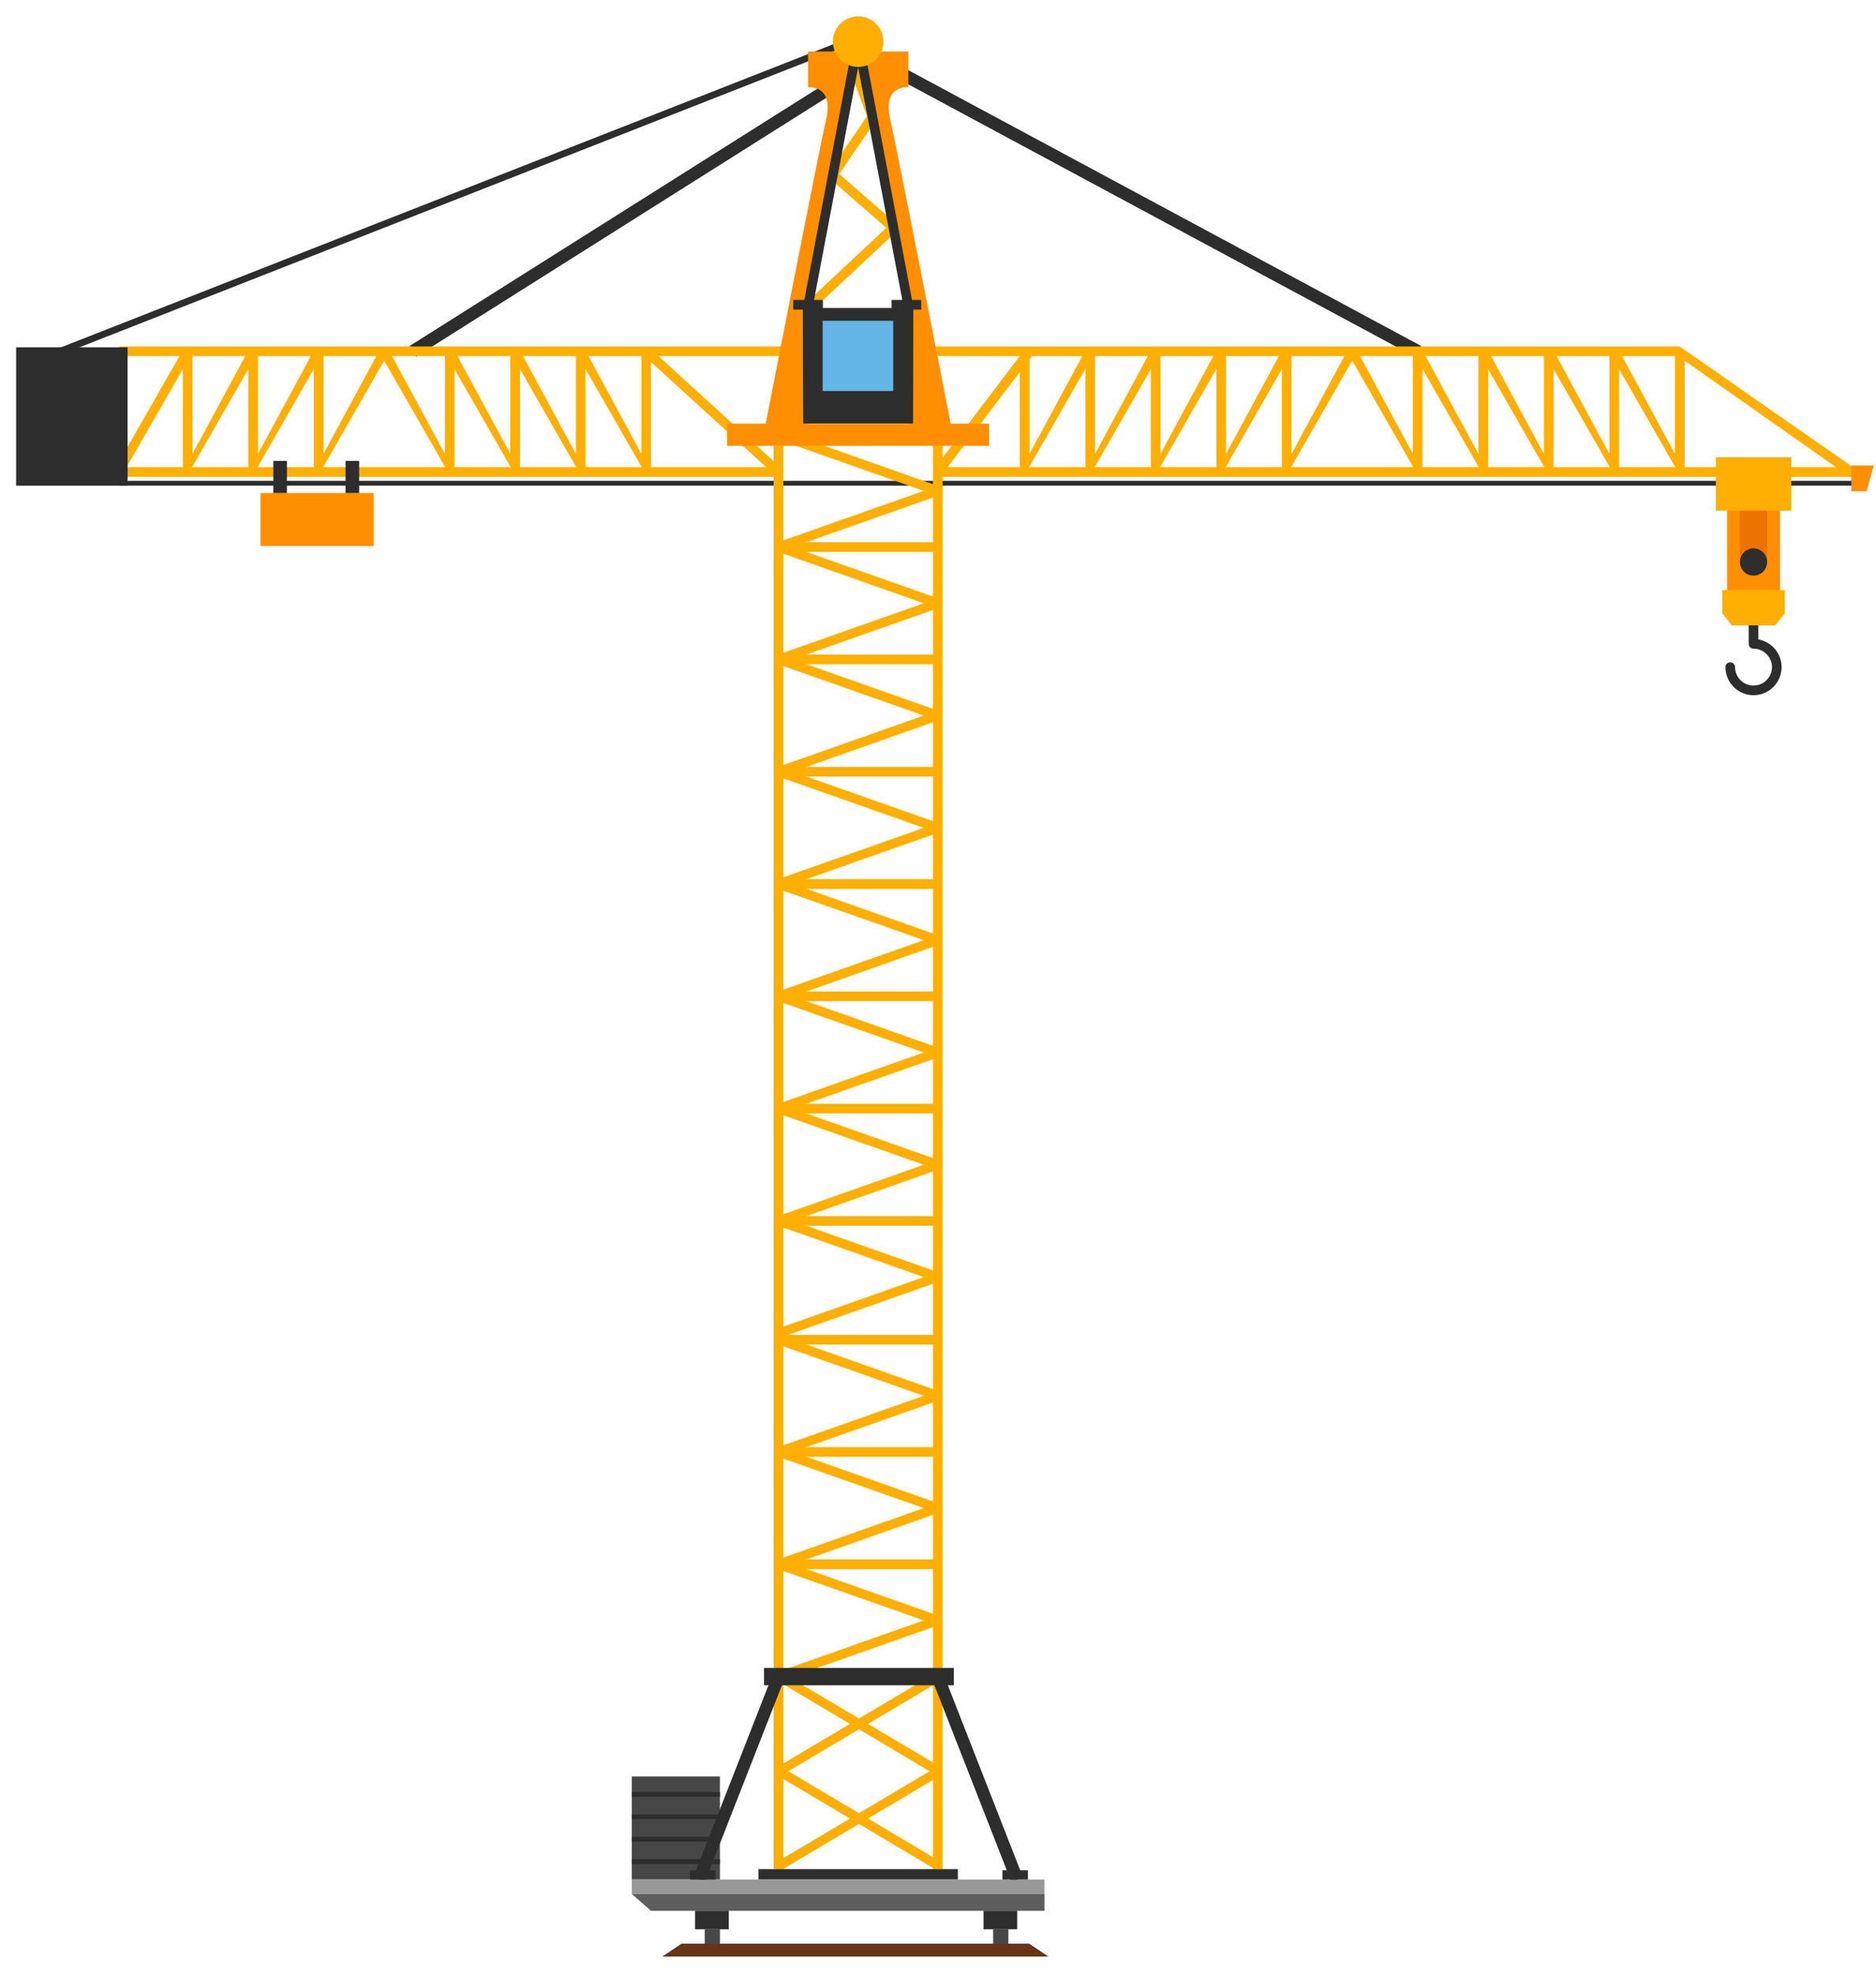 <svg xmlns="http://www.w3.org/2000/svg" width="76" height="80" viewBox="0 0 76 80" fill="none"><path d="M75.457 19.47H4.844V19.664H75.457V19.47Z" fill="#2D2D2D"></path><path d="M75.002 19.309H37.992C37.917 19.309 37.791 19.053 37.836 18.994L41.549 14.107L41.862 14.345L38.388 18.917H74.381L67.936 14.387L68.049 14.032L75.115 18.952C75.185 19.002 75.215 19.091 75.189 19.173C75.163 19.253 75.087 19.309 75.002 19.309Z" fill="#FFAF01"></path><path d="M34.383 1.545L1.761 14.343L1.86 14.597L34.483 1.799L34.383 1.545Z" fill="#2D2D2D"></path><path d="M34.833 2.505L16.589 14.013L16.859 14.441L35.103 2.934L34.833 2.505Z" fill="#2D2D2D"></path><path d="M36.148 2.492L35.908 2.937L57.332 14.454L57.572 14.008L36.148 2.492Z" fill="#2D2D2D"></path><path d="M29.166 71.933H25.594V76.108H29.166V71.933Z" fill="#474747"></path><path d="M29.166 72.562H25.594V72.757H29.166V72.562Z" fill="#2D2D2D"></path><path d="M29.166 73.469H25.594V73.663H29.166V73.469Z" fill="#2D2D2D"></path><path d="M29.166 74.376H25.594V74.572H29.166V74.376Z" fill="#2D2D2D"></path><path d="M29.166 75.284H25.594V75.479H29.166V75.284Z" fill="#2D2D2D"></path><path d="M38.187 17.604H37.797V75.685H38.187V17.604Z" fill="#FFAF01"></path><path d="M31.733 17.604H31.343V75.685H31.733V17.604Z" fill="#FFAF01"></path><path d="M68.049 14.03H36.459V14.419H68.049V14.03Z" fill="#FFAF01"></path><path d="M31.806 14.03H4.844V14.419H31.806V14.03Z" fill="#FFAF01"></path><path d="M31.641 18.917H4.844V19.308H31.641V18.917Z" fill="#FFAF01"></path><path d="M37.992 63.146H31.538V63.535H37.992V63.146Z" fill="#FFAF01"></path><path d="M31.645 68.053L31.433 67.725L37.887 65.451L38.099 65.779L31.645 68.053Z" fill="#FFAF01"></path><path d="M37.887 65.779L31.433 63.505L31.645 63.177L38.099 65.451L37.887 65.779Z" fill="#FFAF01"></path><path d="M31.714 75.686L31.427 75.423L37.881 71.59L38.169 71.853L31.714 75.686Z" fill="#FFAF01"></path><path d="M37.881 71.853L31.427 68.021L31.714 67.757L38.169 71.59L37.881 71.853Z" fill="#FFAF01"></path><path d="M37.881 75.686L31.427 71.853L31.714 71.59L38.169 75.423L37.881 75.686Z" fill="#FFAF01"></path><path d="M31.714 71.853L31.427 71.59L37.881 67.757L38.169 68.021L31.714 71.853Z" fill="#FFAF01"></path><path d="M37.992 58.599H31.538V58.988H37.992V58.599Z" fill="#FFAF01"></path><path d="M31.645 63.505L31.433 63.177L37.887 60.903L38.099 61.231L31.645 63.505Z" fill="#FFAF01"></path><path d="M37.887 61.231L31.433 58.957L31.645 58.629L38.099 60.903L37.887 61.231Z" fill="#FFAF01"></path><path d="M37.992 54.051H31.538V54.442H37.992V54.051Z" fill="#FFAF01"></path><path d="M31.645 58.957L31.433 58.629L37.887 56.356L38.099 56.684L31.645 58.957Z" fill="#FFAF01"></path><path d="M37.887 56.684L31.433 54.41L31.645 54.083L38.099 56.356L37.887 56.684Z" fill="#FFAF01"></path><path d="M37.992 49.243H31.538V49.634H37.992V49.243Z" fill="#FFAF01"></path><path d="M31.645 54.15L31.433 53.823L37.887 51.549L38.099 51.876L31.645 54.15Z" fill="#FFAF01"></path><path d="M37.887 51.876L31.433 49.602L31.645 49.275L38.099 51.549L37.887 51.876Z" fill="#FFAF01"></path><path d="M37.992 44.696H31.538V45.086H37.992V44.696Z" fill="#FFAF01"></path><path d="M31.645 49.602L31.433 49.275L37.887 47.001L38.099 47.328L31.645 49.602Z" fill="#FFAF01"></path><path d="M37.887 47.328L31.433 45.054L31.645 44.727L38.099 47.001L37.887 47.328Z" fill="#FFAF01"></path><path d="M37.992 40.148H31.538V40.538H37.992V40.148Z" fill="#FFAF01"></path><path d="M31.645 45.054L31.433 44.727L37.887 42.454L38.099 42.78L31.645 45.054Z" fill="#FFAF01"></path><path d="M37.887 42.78L31.433 40.507L31.645 40.18L38.099 42.454L37.887 42.78Z" fill="#FFAF01"></path><path d="M37.992 35.601H31.538V35.991H37.992V35.601Z" fill="#FFAF01"></path><path d="M31.645 40.507L31.433 40.18L37.887 37.906L38.099 38.233L31.645 40.507Z" fill="#FFAF01"></path><path d="M37.887 38.233L31.433 35.96L31.645 35.632L38.099 37.906L37.887 38.233Z" fill="#FFAF01"></path><path d="M37.992 31.054H31.538V31.443H37.992V31.054Z" fill="#FFAF01"></path><path d="M31.645 35.96L31.433 35.632L37.887 33.358L38.099 33.686L31.645 35.96Z" fill="#FFAF01"></path><path d="M37.887 33.686L31.433 31.412L31.645 31.085L38.099 33.358L37.887 33.686Z" fill="#FFAF01"></path><path d="M38.225 67.797L37.753 67.982L40.97 76.2L41.442 76.015L38.225 67.797Z" fill="#2D2D2D"></path><path d="M31.305 67.799L28.086 76.016L28.558 76.201L31.777 67.984L31.305 67.799Z" fill="#2D2D2D"></path><path d="M37.992 26.506H31.538V26.896H37.992V26.506Z" fill="#FFAF01"></path><path d="M31.645 31.412L31.433 31.085L37.887 28.811L38.099 29.139L31.645 31.412Z" fill="#FFAF01"></path><path d="M37.887 29.139L31.433 26.865L31.645 26.537L38.099 28.811L37.887 29.139Z" fill="#FFAF01"></path><path d="M37.992 21.958H31.538V22.348H37.992V21.958Z" fill="#FFAF01"></path><path d="M31.645 26.865L31.433 26.537L37.887 24.264L38.099 24.591L31.645 26.865Z" fill="#FFAF01"></path><path d="M37.887 24.591L31.433 22.317L31.645 21.99L38.099 24.264L37.887 24.591Z" fill="#FFAF01"></path><path d="M31.645 22.314L31.433 21.987L37.887 19.713L38.099 20.04L31.645 22.314Z" fill="#FFAF01"></path><path d="M37.887 20.04L31.433 17.767L31.645 17.439L38.099 19.713L37.887 20.04Z" fill="#FFAF01"></path><path d="M38.805 75.685H30.726V76.108H38.805V75.685Z" fill="#2D2D2D"></path><path d="M42.312 76.107H25.594V76.691H42.312V76.107Z" fill="#989898"></path><path d="M42.313 77.374H26.374L25.594 76.691H42.313V77.374Z" fill="#5E5E5E"></path><path d="M29.524 77.374H28.159V78.121H29.524V77.374Z" fill="#2D2D2D"></path><path d="M28.983 75.733H27.952V76.107H28.983V75.733Z" fill="#2D2D2D"></path><path d="M41.642 75.733H40.61V76.107H41.642V75.733Z" fill="#2D2D2D"></path><path d="M29.167 78.121H28.55V78.706H29.167V78.121Z" fill="#474747"></path><path d="M41.209 77.374H39.844V78.121H41.209V77.374Z" fill="#2D2D2D"></path><path d="M40.85 78.121H40.233V78.706H40.85V78.121Z" fill="#474747"></path><path d="M42.475 79.226H26.827L27.606 78.706H41.695L42.475 79.226Z" fill="#663517"></path><path d="M41.51 19.048C41.485 19.048 41.459 19.043 41.435 19.032C41.362 19.002 41.315 18.931 41.315 18.853V14.225H41.704V18.382L44.025 14.088L44.301 14.363L41.647 18.99C41.611 19.027 41.561 19.048 41.51 19.048Z" fill="#FFAF01"></path><path d="M44.165 19.048C44.14 19.048 44.115 19.043 44.091 19.032C44.018 19.002 43.97 18.931 43.97 18.853V14.225H44.36V18.382L46.681 14.088L46.957 14.363L44.304 18.99C44.265 19.027 44.215 19.048 44.165 19.048Z" fill="#FFAF01"></path><path d="M46.817 19.048C46.792 19.048 46.767 19.043 46.743 19.032C46.67 19.002 46.622 18.931 46.622 18.853V14.225H47.012V18.382L49.333 14.088L49.609 14.363L46.954 18.99C46.919 19.027 46.868 19.048 46.817 19.048Z" fill="#FFAF01"></path><path d="M49.472 19.048C49.447 19.048 49.421 19.043 49.397 19.032C49.324 19.002 49.277 18.931 49.277 18.853V14.225H49.667V18.382L51.988 14.088L52.264 14.363L49.61 18.99C49.572 19.027 49.522 19.048 49.472 19.048Z" fill="#FFAF01"></path><path d="M52.127 19.048C52.102 19.048 52.077 19.043 52.053 19.032C51.98 19.002 51.932 18.931 51.932 18.853V14.225H52.321V18.382L54.642 14.088L54.918 14.363L52.265 18.99C52.227 19.027 52.177 19.048 52.127 19.048Z" fill="#FFAF01"></path><path d="M68.05 19.048C67.999 19.048 67.949 19.027 67.912 18.99L65.259 14.363L65.535 14.088L67.856 18.382V14.225H68.246V18.853C68.246 18.932 68.199 19.002 68.126 19.032C68.101 19.043 68.075 19.048 68.05 19.048Z" fill="#FFAF01"></path><path d="M65.397 19.048C65.346 19.048 65.296 19.027 65.258 18.99L62.605 14.363L62.88 14.088L65.201 18.382V14.225H65.591V18.853C65.591 18.932 65.543 19.002 65.469 19.032C65.445 19.043 65.421 19.048 65.397 19.048Z" fill="#FFAF01"></path><path d="M62.742 19.048C62.691 19.048 62.641 19.027 62.604 18.99L59.95 14.363L60.226 14.088L62.547 18.382V14.225H62.938V18.853C62.938 18.932 62.89 19.002 62.817 19.032C62.791 19.043 62.767 19.048 62.742 19.048Z" fill="#FFAF01"></path><path d="M60.088 19.048C60.037 19.048 59.987 19.027 59.95 18.99L57.296 14.363L57.572 14.088L59.893 18.382V14.225H60.282V18.853C60.282 18.932 60.235 19.002 60.162 19.032C60.139 19.043 60.113 19.048 60.088 19.048Z" fill="#FFAF01"></path><path d="M57.435 19.048C57.384 19.048 57.334 19.027 57.297 18.99L54.642 14.363L54.918 14.088L57.24 18.382V14.225H57.63V18.853C57.63 18.932 57.582 19.002 57.51 19.032C57.484 19.043 57.46 19.048 57.435 19.048Z" fill="#FFAF01"></path><path d="M5.085 18.99L4.81 18.715L7.464 14.087L7.739 14.363L5.085 18.99Z" fill="#FFAF01"></path><path d="M7.601 19.048C7.575 19.048 7.55 19.043 7.526 19.032C7.453 19.002 7.405 18.931 7.405 18.853V14.225H7.795V18.382L10.116 14.088L10.392 14.363L7.738 18.99C7.701 19.027 7.651 19.048 7.601 19.048Z" fill="#FFAF01"></path><path d="M10.255 19.048C10.23 19.048 10.204 19.043 10.18 19.032C10.107 19.002 10.06 18.931 10.06 18.853V14.225H10.449V18.382L12.77 14.088L13.047 14.363L10.392 18.99C10.356 19.027 10.306 19.048 10.255 19.048Z" fill="#FFAF01"></path><path d="M12.908 19.048C12.883 19.048 12.858 19.043 12.834 19.032C12.761 19.002 12.713 18.931 12.713 18.853V14.225H13.104V18.382L15.424 14.088L15.701 14.363L13.048 18.99C13.01 19.027 12.959 19.048 12.908 19.048Z" fill="#FFAF01"></path><path d="M31.441 19.281L26.08 14.393L26.277 14.057L31.64 18.945L31.441 19.281Z" fill="#FFAF01"></path><path d="M26.179 19.048C26.128 19.048 26.078 19.027 26.041 18.99L23.387 14.363L23.663 14.088L25.984 18.382V14.225H26.374V18.853C26.374 18.932 26.327 19.002 26.253 19.032C26.229 19.043 26.204 19.048 26.179 19.048Z" fill="#FFAF01"></path><path d="M23.524 19.048C23.473 19.048 23.423 19.027 23.386 18.99L20.732 14.363L21.008 14.088L23.33 18.382V14.225H23.719V18.853C23.719 18.932 23.672 19.002 23.599 19.032C23.574 19.043 23.549 19.048 23.524 19.048Z" fill="#FFAF01"></path><path d="M20.87 19.048C20.82 19.048 20.769 19.027 20.732 18.99L18.078 14.363L18.354 14.088L20.675 18.382V14.225H21.065V18.853C21.065 18.932 21.017 19.002 20.944 19.032C20.921 19.043 20.896 19.048 20.87 19.048Z" fill="#FFAF01"></path><path d="M18.217 19.048C18.166 19.048 18.116 19.027 18.079 18.99L15.425 14.363L15.702 14.088L18.023 18.382V14.225H18.413V18.853C18.413 18.932 18.366 19.002 18.293 19.032C18.267 19.043 18.242 19.048 18.217 19.048Z" fill="#FFAF01"></path><path d="M15.135 19.964H10.554V22.109H15.135V19.964Z" fill="#FF8F00"></path><path d="M11.625 18.665H11.073V19.964H11.625V18.665Z" fill="#2D2D2D"></path><path d="M14.55 18.665H13.998V19.964H14.55V18.665Z" fill="#2D2D2D"></path><path d="M5.168 14.063H0.653V19.665H5.168V14.063Z" fill="#2D2D2D"></path><path d="M40.071 17.154H29.458V18.051H40.071V17.154Z" fill="#FF8F00"></path><path d="M38.641 67.538H30.952V68.24H38.641V67.538Z" fill="#2D2D2D"></path><path d="M71.037 28.151C70.411 28.151 69.901 27.641 69.901 27.013C69.901 26.906 69.988 26.818 70.096 26.818C70.203 26.818 70.29 26.905 70.29 27.013C70.29 27.425 70.626 27.76 71.037 27.76C71.45 27.76 71.785 27.425 71.785 27.013C71.785 26.601 71.449 26.266 71.037 26.266C70.93 26.266 70.843 26.179 70.843 26.07V25.323C70.843 25.216 70.93 25.129 71.037 25.129C71.145 25.129 71.233 25.216 71.233 25.323V25.893C71.767 25.985 72.175 26.452 72.175 27.013C72.175 27.641 71.665 28.151 71.037 28.151Z" fill="#2D2D2D"></path><path d="M72.111 19.898H69.967V23.894H72.111V19.898Z" fill="#FF8F00"></path><path d="M72.305 23.895H69.772V24.837H72.305V23.895Z" fill="#FFAF01"></path><path d="M71.915 25.323H70.162L69.772 24.836H72.305L71.915 25.323Z" fill="#FFAF01"></path><path d="M71.59 20.419H70.486V22.758H71.59V20.419Z" fill="#EC7300"></path><path d="M72.566 18.516H69.511V20.678H72.566V18.516Z" fill="#FFAF01"></path><path d="M71.59 22.758C71.59 23.062 71.343 23.309 71.037 23.309C70.732 23.309 70.486 23.061 70.486 22.758C70.486 22.453 70.733 22.205 71.037 22.205C71.342 22.206 71.59 22.453 71.59 22.758Z" fill="#2D2D2D"></path><path d="M75.001 18.853V19.893H75.619L75.91 18.853H75.001Z" fill="#FF8F00"></path><path d="M32.852 12.614L32.585 12.329L35.904 9.225L33.484 7.112L35.125 4.702L34.393 2.759L34.757 2.622L35.561 4.753L34.001 7.045L36.486 9.214L32.852 12.614Z" fill="#FFAF01"></path><path d="M34.841 2.086H36.796V3.537C36.796 3.537 35.74 3.408 36.065 4.836C36.39 6.265 38.6 17.603 38.6 17.603H36.812V12.47L34.841 2.086Z" fill="#FF8F00"></path><path d="M36.989 17.149L36.6 17.148L36.616 12.47L34.573 1.722L34.956 1.65L37.002 12.434L36.989 17.149Z" fill="#2D2D2D"></path><path d="M34.689 2.086H32.734V3.537C32.734 3.537 33.791 3.408 33.466 4.836C33.141 6.265 30.931 17.603 30.931 17.603H32.718V12.47L34.689 2.086Z" fill="#FF8F00"></path><path d="M32.539 17.149L32.523 12.472L34.573 1.65L34.956 1.722L32.91 12.507L32.93 17.148L32.539 17.149Z" fill="#2D2D2D"></path><path d="M33.337 12.145H32.135V12.536H33.337V12.145Z" fill="#2D2D2D"></path><path d="M35.788 1.686C35.788 2.252 35.33 2.709 34.765 2.709C34.2 2.709 33.742 2.251 33.742 1.686C33.742 1.121 34.2 0.664 34.765 0.664C35.33 0.663 35.788 1.121 35.788 1.686Z" fill="#FFAF01"></path><path d="M36.796 12.471H32.719V17.148H36.796V12.471Z" fill="#2D2D2D"></path><path d="M36.187 12.99H33.328V15.833H36.187V12.99Z" fill="#63B6E5"></path><path d="M37.321 12.145H36.119V12.536H37.321V12.145Z" fill="#2D2D2D"></path></svg>